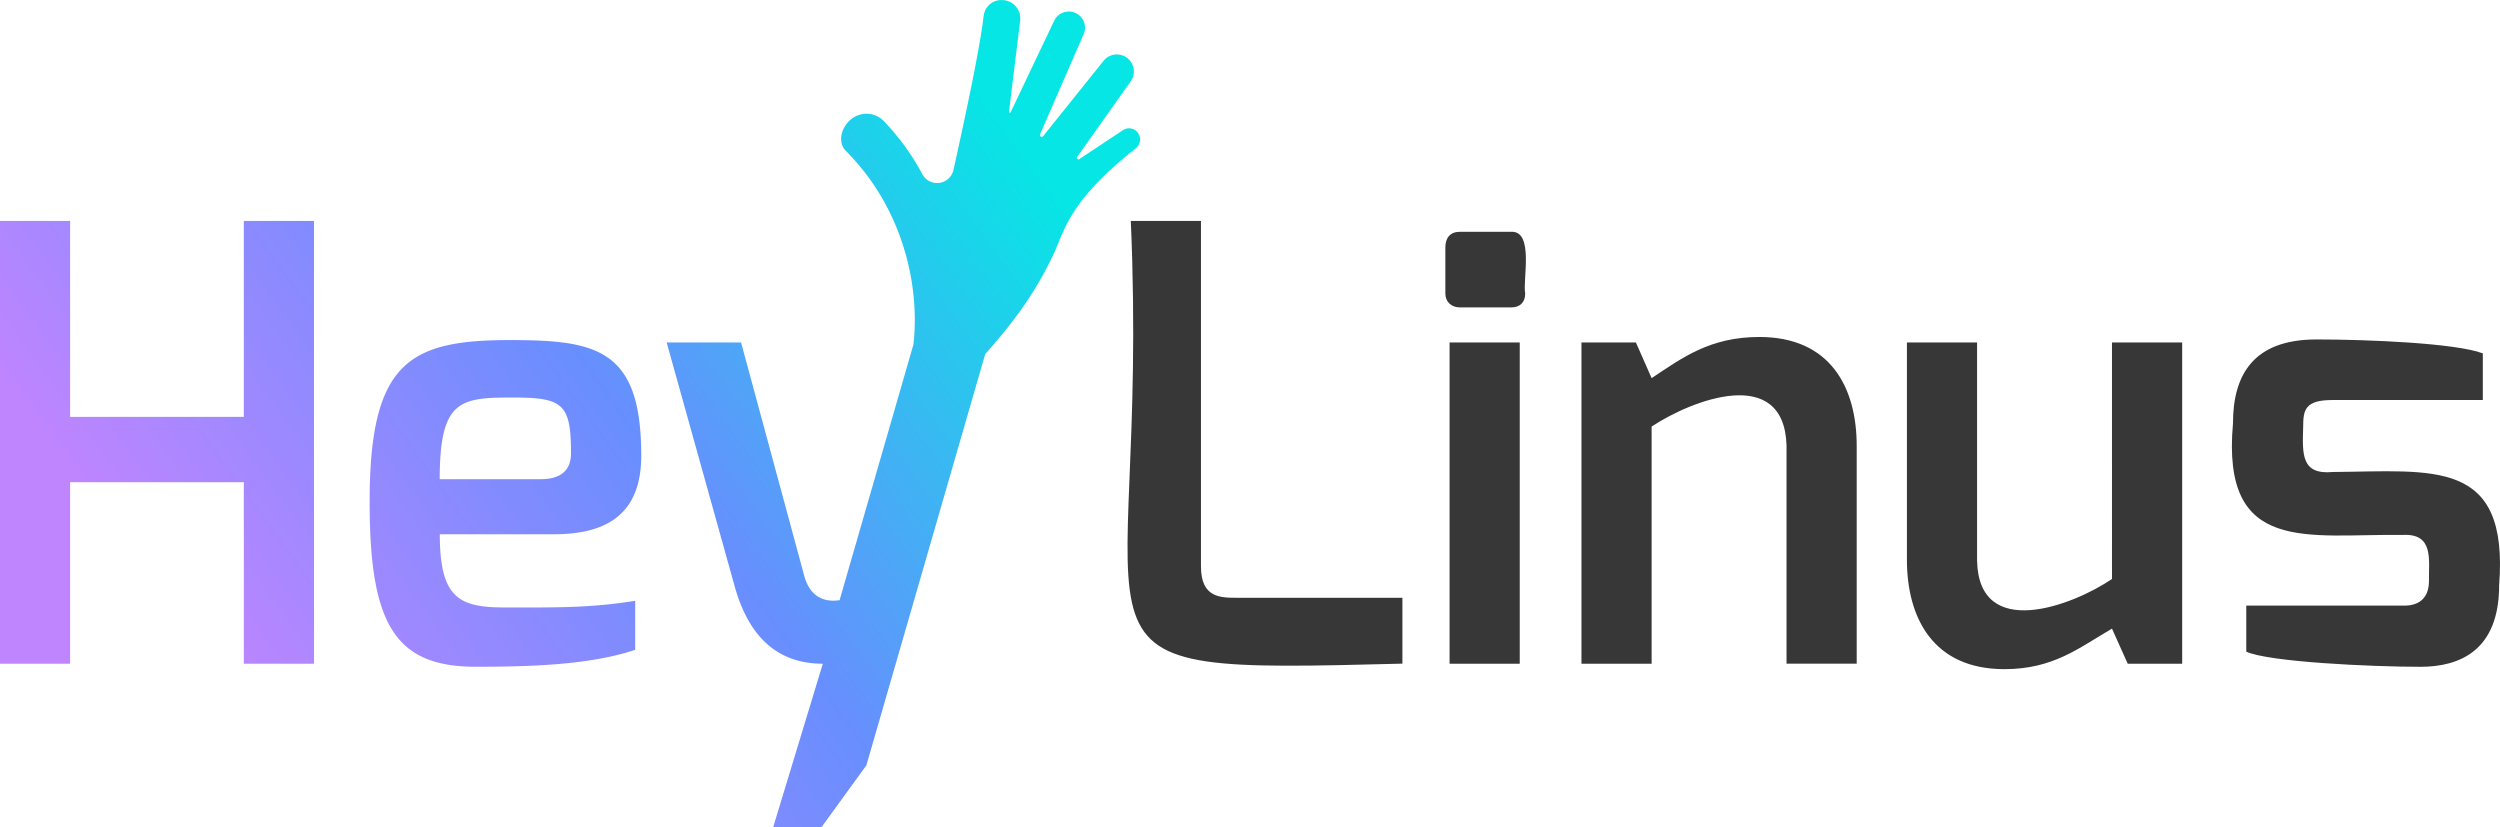 <svg id="Logo" xmlns="http://www.w3.org/2000/svg" xmlns:xlink="http://www.w3.org/1999/xlink" viewBox="0 0 911.04 301.39"><defs><style>.cls-1{fill:#373737;}.cls-2{fill:url(#linear-gradient);}</style><linearGradient id="linear-gradient" x1="77.06" y1="244.43" x2="361.71" y2="36.87" gradientUnits="userSpaceOnUse"><stop offset="0" stop-color="#bf85ff"/><stop offset="0.5" stop-color="#688efe"/><stop offset="1" stop-color="#06e6e5"/></linearGradient></defs><path id="Linus" class="cls-1" d="M412.53,80.7H438.1V206.57c0,11.69,7.27,11.47,13.67,11.47h59.74v24C376.41,245.52,419.73,243.7,412.53,80.7Zm114.63,9.7c0-3.53,1.76-5.73,5.29-5.73h18.74c8.4-.38,4.07,17.82,5.07,22.48,0,3.31-2,5.07-5.07,5.07H532.45c-3.09,0-5.29-2-5.29-5.07ZM528.7,125h25.57V242.07H528.7Zm48.06,0H596.6l5.73,13c11.24-7.49,21.38-15,39.24-15,26,0,35.49,18.52,35.49,39.68v79.37H651.49V162.48c-.94-29.45-34.34-16.66-49.16-6.83v86.42H576.76Zm118.6,0h25.57v79.58c.64,29.26,34.76,16.4,49.16,6.61V125h25.58V242.07H775.83l-5.74-12.79c-12.12,7.06-21.38,14.77-39.24,14.77-25.79,0-35.49-18.52-35.49-39.9Zm118.82,29.54c0-18.08,7.72-30.64,30.43-30.64,18.51,0,50.7,1.32,60.62,5.07v17H850.56c-10.14,0-10.8,3.53-10.8,9.92-.31,10-.65,17.37,10.8,16.31,36.63-.27,64.17-5.12,60.62,41.23,0,24-14.55,29.76-28.66,29.76-18.07,0-55.33-1.76-63.49-5.51V220.9h57.1c1.32,0,9.48.45,9.48-9-.16-7.42,1.93-17.36-9.48-16.76C841.58,194.66,809.88,202.61,814.18,154.55Z" transform="translate(-0.45 -0.2)"/><path id="Hey" class="cls-2" d="M.45,80.7H26v71.42H89.3V80.7h25.57V242.07H89.3V175.93H26v66.14H.45Zm185.84,43.43c31.75,0,47.84,3.3,47.84,42.1,0,19.62-10.58,28.66-31.74,28.66H160.72c0,23.37,7.06,26.68,23.81,26.68,18.74,0,30.86.22,47.4-2.43V237c-17,5.73-39.9,6.17-58.2,6.17-29.76,0-38.58-16.09-38.58-60.18C135.15,132.06,149.7,124.13,186.29,124.13Zm11,50.7c7.71,0,11.24-3.31,11.24-9.48,0-17.86-2.87-20.28-20.94-20.28-19.4,0-26.9.66-26.9,29.76ZM415.86,50.35a4.15,4.15,0,0,0-.79-1.81,4,4,0,0,0-5.42-.89L393.72,58.21a.56.56,0,0,1-.74-.81l19.51-27.55a6.22,6.22,0,0,0,1.07-4.63,6,6,0,0,0-1.22-2.77,6.21,6.21,0,0,0-9.43-.45L380.54,49.87a.66.66,0,0,1-1.09-.7L395.38,12.6a5.71,5.71,0,0,0,.39-3.29,5.91,5.91,0,0,0-11.16-1.54L368.72,41.15a.31.31,0,0,1-.58-.18l4.07-33.19A6.72,6.72,0,0,0,366.36.27l-.19,0a6.51,6.51,0,0,0-7.26,5.67c-1.45,12.48-7,38.1-11,56.2a6.11,6.11,0,0,1-11.36,1.51,86.63,86.63,0,0,0-14-19.3,8.7,8.7,0,0,0-7.8-2.57,8.88,8.88,0,0,0-3.08,1.12c-4.3,2.57-6.45,8.82-2.94,12.33,20.45,20.49,27.05,48.49,24.6,70.47l-26.93,93.24c-1.1,0-9.7,2-12.79-8.6L270.51,125H243.39L268.3,214.3c6.39,22.48,19.85,27.77,32,27.77l-18.08,59.51h17.64l16.31-22.48,43.3-149.84c11.67-13.14,18.69-23.35,24.89-36.36,3.81-8,5.19-19.12,30-38.64A4.12,4.12,0,0,0,415.86,50.35Z" transform="translate(-0.45 -0.2)"/></svg>